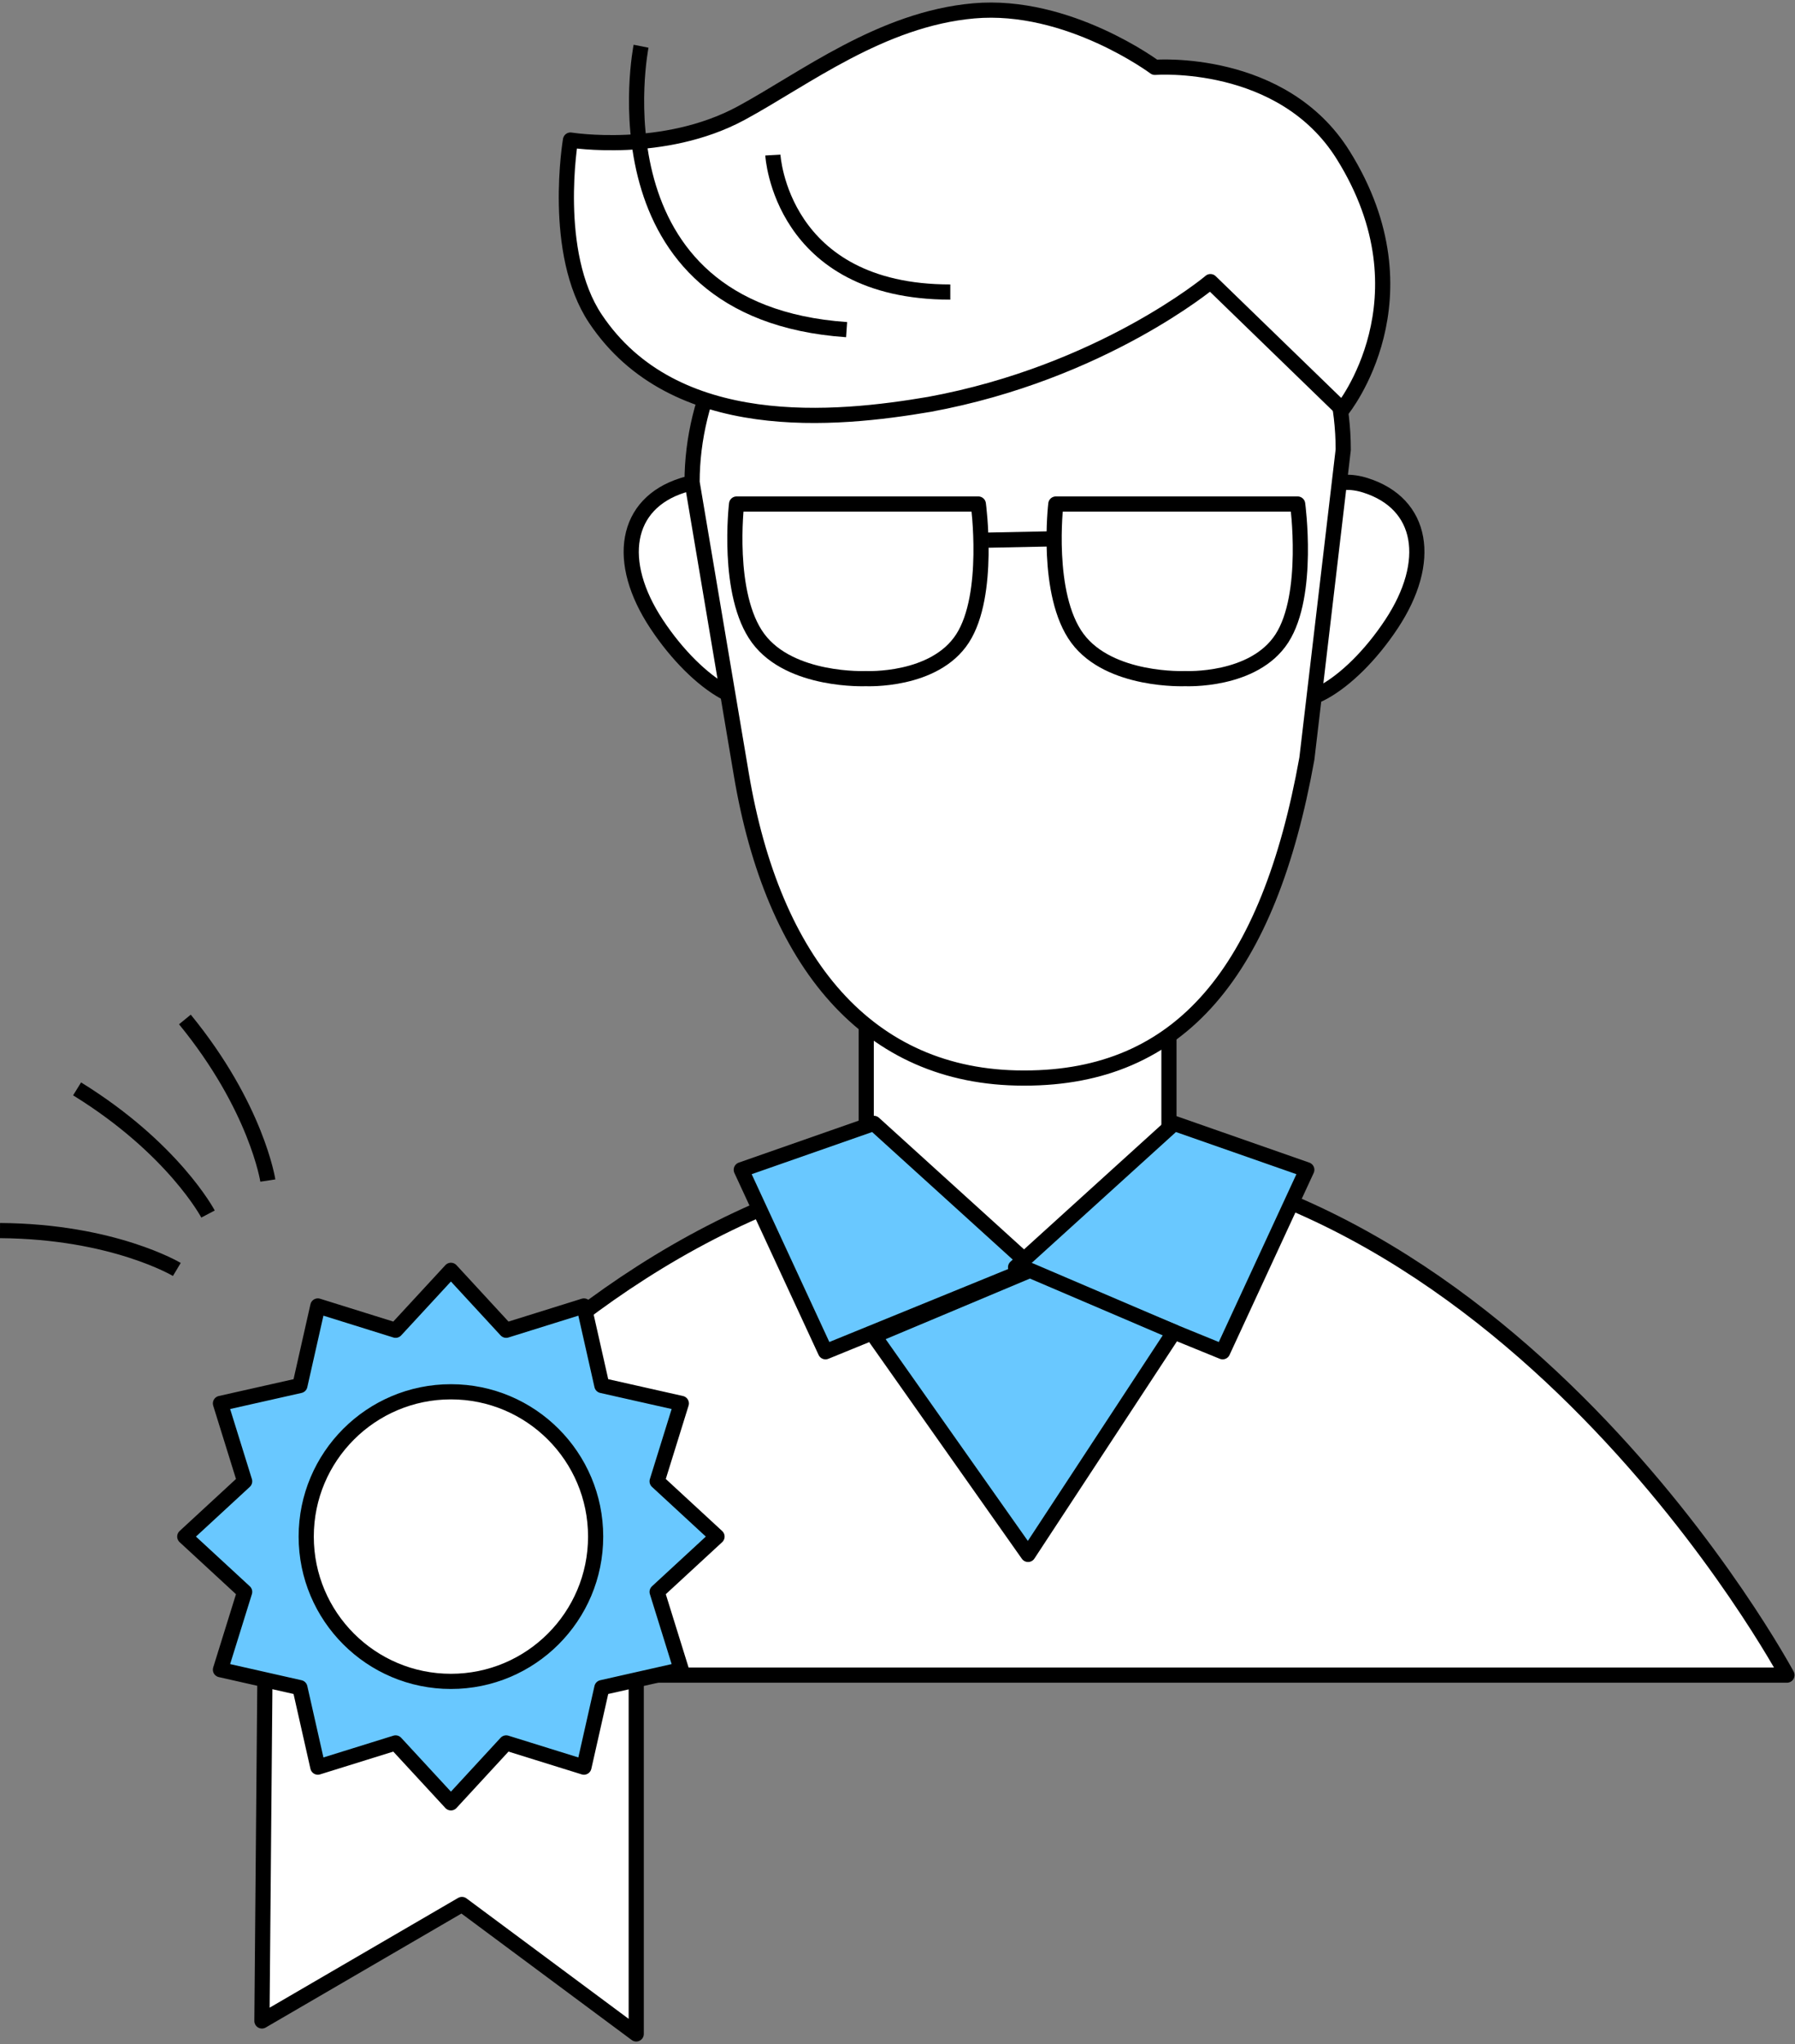 <svg width="355" height="404" viewBox="0 0 355 404" fill="none" xmlns="http://www.w3.org/2000/svg">
<rect x="0" y="0" width="355" height="404" fill="#808080" stroke="none"/>
<path d="M353.409 331.084C353.409 331.084 297.966 227.642 205.795 227.203C107.683 227.628 53.037 331.084 53.037 331.084H353.409Z" fill="white"/>
<path d="M353.409 331.084C353.409 331.084 297.966 227.642 205.795 227.203C107.683 227.628 53.037 331.084 53.037 331.084H353.409Z" stroke="black" stroke-width="3" stroke-linejoin="round"/>
<path d="M231.184 192.017H171.314V257.497H231.184V192.017Z" fill="white"/>
<path d="M231.184 192.017H171.314V257.497H231.184V192.017Z" stroke="black" stroke-width="3" stroke-linejoin="round"/>
<path d="M152.891 106.201C152.891 106.201 146.418 92.297 134.999 95.925C123.581 99.541 121.667 110.973 129.855 123.348C138.043 135.723 149.661 142.582 152.891 135.723C156.135 128.864 152.891 106.214 152.891 106.214V106.201Z" fill="white"/>
<path d="M152.891 106.201C152.891 106.201 146.418 92.297 134.999 95.925C123.581 99.541 121.667 110.973 129.855 123.348C138.043 135.723 149.661 142.582 152.891 135.723C156.135 128.864 152.891 106.214 152.891 106.214V106.201Z" stroke="black" stroke-width="3" stroke-linejoin="round"/>
<path d="M252.16 106.201C252.16 106.201 258.633 92.297 270.052 95.925C281.47 99.541 283.384 110.973 275.196 123.348C267.008 135.723 255.39 142.582 252.16 135.723C248.917 128.864 252.16 106.214 252.16 106.214V106.201Z" fill="white"/>
<path d="M252.16 106.201C252.16 106.201 258.633 92.297 270.052 95.925C281.47 99.541 283.384 110.973 275.196 123.348C267.008 135.723 255.39 142.582 252.16 135.723C248.917 128.864 252.16 106.214 252.16 106.214V106.201Z" stroke="black" stroke-width="3" stroke-linejoin="round"/>
<path d="M136.874 95.314C136.874 60.447 171.594 30.632 202.42 30.632H202.646C233.471 30.632 265.652 54.027 265.652 88.894L258.461 149.946C250.898 192.017 233.471 213.073 202.646 213.073H202.42C171.594 213.073 152.852 190.223 146.604 153.003L136.874 95.314Z" fill="white"/>
<path d="M136.874 95.314C136.874 60.447 171.594 30.632 202.42 30.632H202.646C233.471 30.632 265.652 54.027 265.652 88.894L258.461 149.946C250.898 192.017 233.471 213.073 202.646 213.073H202.42C171.594 213.073 152.852 190.223 146.604 153.003L136.874 95.314Z" stroke="black" stroke-width="3" stroke-linejoin="round"/>
<path d="M145.673 99.621H193.487C193.487 99.621 195.932 117.539 190.376 126.166C184.82 134.793 171.248 134.128 171.248 134.128C171.248 134.128 156.334 134.793 149.94 126.166C143.546 117.539 145.673 99.621 145.673 99.621Z" stroke="black" stroke-width="3" stroke-linejoin="round"/>
<path d="M208.826 99.621H256.639C256.639 99.621 259.085 117.539 253.529 126.166C247.972 134.793 234.401 134.128 234.401 134.128C234.401 134.128 219.487 134.793 213.08 126.166C206.686 117.539 208.813 99.621 208.813 99.621H208.826Z" stroke="black" stroke-width="3" stroke-linejoin="round"/>
<path d="M195.401 106.759L208.48 106.493" stroke="black" stroke-width="3" stroke-linejoin="round"/>
<path d="M239.386 55.662L265.466 80.945C265.466 80.945 283.331 58.985 265.639 30.646C253.582 11.332 228.406 13.312 228.406 13.312C228.406 13.312 211.219 0.498 192.583 2.146C174.266 3.768 159.059 15.612 146.604 22.351C131.238 30.659 112.827 27.681 112.827 27.681C112.827 27.681 109.039 49.947 117.759 63C133.338 86.302 165.413 83.045 183.796 79.921C217.958 73.647 239.386 55.676 239.386 55.676V55.662Z" fill="white"/>
<path d="M239.386 55.662L265.466 80.945C265.466 80.945 283.331 58.985 265.639 30.646C253.582 11.332 228.406 13.312 228.406 13.312C228.406 13.312 211.219 0.498 192.583 2.146C174.266 3.768 159.059 15.612 146.604 22.351C131.238 30.659 112.827 27.681 112.827 27.681C112.827 27.681 109.039 49.947 117.759 63C133.338 86.302 165.413 83.045 183.796 79.921C217.958 73.647 239.386 55.676 239.386 55.676V55.662Z" stroke="black" stroke-width="3" stroke-linejoin="round"/>
<path d="M52.386 332.32L51.801 399.435L91.36 376.412L125.828 402V332.32H52.386Z" fill="white"/>
<path d="M52.386 332.32L51.801 399.435L91.36 376.412L125.828 402V332.32H52.386Z" stroke="black" stroke-width="3" stroke-linejoin="round"/>
<path d="M89.18 356.327L78.24 344.483L62.86 349.268L59.311 333.557L43.599 330.008L48.385 314.628L36.541 303.702L48.385 292.775L43.599 277.382L59.311 273.846L62.86 258.121L78.24 262.92L89.18 251.076L100.106 262.92L115.486 258.121L119.035 273.846L134.746 277.382L129.961 292.775L141.805 303.702L129.961 314.628L134.746 330.008L119.035 333.557L115.486 349.268L100.106 344.483L89.18 356.327Z" fill="#69C8FF"/>
<path d="M89.18 356.327L78.24 344.483L62.86 349.268L59.311 333.557L43.599 330.008L48.385 314.628L36.541 303.702L48.385 292.775L43.599 277.382L59.311 273.846L62.86 258.121L78.24 262.92L89.18 251.076L100.106 262.92L115.486 258.121L119.035 273.846L134.746 277.382L129.961 292.775L141.805 303.702L129.961 314.628L134.746 330.008L119.035 333.557L115.486 349.268L100.106 344.483L89.18 356.327Z" stroke="black" stroke-width="3" stroke-linejoin="round"/>
<path d="M60.561 303.701C60.561 287.897 73.375 275.083 89.18 275.083C104.985 275.083 117.799 287.897 117.799 303.701C117.799 319.506 104.985 332.32 89.18 332.32C73.375 332.32 60.561 319.506 60.561 303.701Z" fill="white"/>
<path d="M60.561 303.701C60.561 287.897 73.375 275.083 89.18 275.083C104.985 275.083 117.799 287.897 117.799 303.701C117.799 319.506 104.985 332.32 89.18 332.32C73.375 332.32 60.561 319.506 60.561 303.701Z" stroke="black" stroke-width="3" stroke-linejoin="round"/>
<path d="M172.83 222.032L204.2 250.478L163.259 267.173L146.604 231.204L172.83 222.032Z" fill="#69C8FF"/>
<path d="M172.83 222.032L204.2 250.478L163.259 267.173L146.604 231.204L172.83 222.032Z" stroke="black" stroke-width="3" stroke-linejoin="round"/>
<path d="M232.222 222.032L200.851 250.478L241.805 267.173L258.448 231.204L232.222 222.032Z" fill="#69C8FF"/>
<path d="M232.222 222.032L200.851 250.478L241.805 267.173L258.448 231.204L232.222 222.032Z" stroke="black" stroke-width="3" stroke-linejoin="round"/>
<path d="M172.856 264.023L203.323 307.224L232.194 263.252L203.695 251.076L172.856 264.023Z" fill="#69C8FF"/>
<path d="M172.856 264.023L203.323 307.224L232.194 263.252L203.695 251.076L172.856 264.023Z" stroke="black" stroke-width="3" stroke-linejoin="round"/>
<path d="M34.973 250.903C34.973 250.903 22.385 243.367 0 243.22" stroke="black" stroke-width="3" stroke-linejoin="round"/>
<path d="M41.141 239.95C41.141 239.95 34.308 226.977 15.247 215.213" stroke="black" stroke-width="3" stroke-linejoin="round"/>
<path d="M52.971 233.331C52.971 233.331 50.751 218.828 36.568 201.495" stroke="black" stroke-width="3" stroke-linejoin="round"/>
<path d="M126.785 9.138C126.785 9.138 116.27 61.617 167.433 65.153" stroke="black" stroke-width="3" stroke-linejoin="round"/>
<path d="M152.851 30.646C152.851 30.646 154.34 57.722 187.943 57.722" stroke="black" stroke-width="3" stroke-linejoin="round"/>
</svg>
